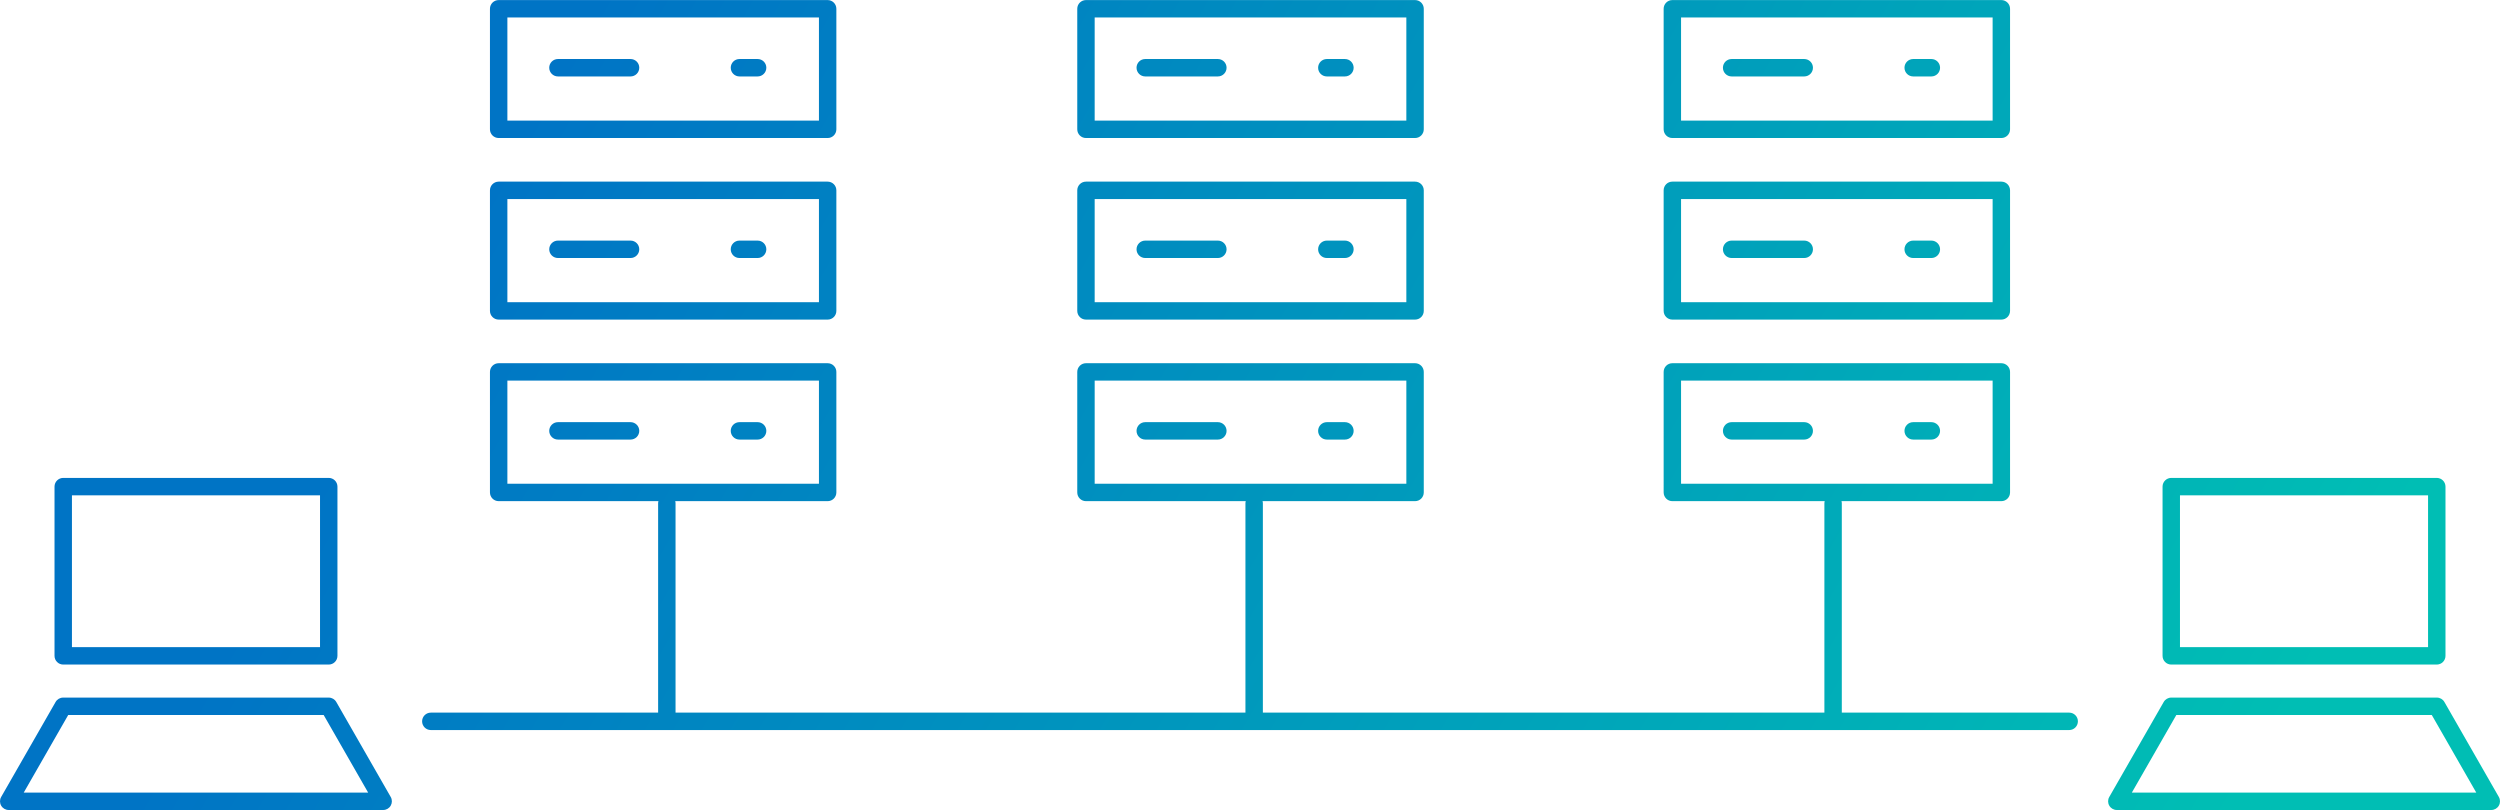 <svg xmlns="http://www.w3.org/2000/svg" xmlns:xlink="http://www.w3.org/1999/xlink" id="Vrstva_1" x="0px" y="0px" width="500px" height="162px" viewBox="0 0 500 162" xml:space="preserve"> <g> <linearGradient id="SVGID_1_" gradientUnits="userSpaceOnUse" x1="65.292" y1="2.652" x2="459.769" y2="230.404"> <stop offset="0.1" style="stop-color:#0074C5"></stop> <stop offset="0.9" style="stop-color:#00BEB4"></stop> </linearGradient> <path fill="url(#SVGID_1_)" d="M498.258,162h-74.893c-0.621,0-1.195-0.332-1.507-0.869c-0.313-0.538-0.313-1.2-0.005-1.739 l10.891-18.999c0.312-0.542,0.887-0.875,1.512-0.875h53.111c0.625,0,1.201,0.333,1.512,0.875l10.891,18.999 c0.309,0.539,0.308,1.201-0.005,1.739C499.453,161.668,498.88,162,498.258,162z M426.372,158.515h68.879l-8.893-15.514h-51.093 L426.372,158.515z M76.634,162H1.742c-0.622,0-1.196-0.332-1.507-0.869c-0.312-0.538-0.313-1.2-0.004-1.739l10.89-18.999 c0.311-0.542,0.887-0.875,1.511-0.875h53.112c0.625,0,1.201,0.333,1.511,0.875l10.89,18.999c0.309,0.539,0.307,1.201-0.004,1.739 C77.829,161.668,77.255,162,76.634,162z M4.749,158.515h68.878l-8.892-15.514H13.642L4.749,158.515z M413.837,146.01H86.164 c-0.962,0-1.742-0.78-1.742-1.743c0-0.962,0.78-1.741,1.742-1.741h45.46v-41.84c0-0.157,0.021-0.31,0.06-0.455H99.733 c-0.962,0-1.742-0.78-1.742-1.742V74.385c0-0.962,0.78-1.742,1.742-1.742h65.797c0.962,0,1.742,0.78,1.742,1.742v24.104 c0,0.962-0.78,1.742-1.742,1.742h-30.481c0.039,0.146,0.06,0.298,0.06,0.455v41.84h113.979v-41.84c0-0.157,0.021-0.31,0.06-0.455 h-31.954c-0.962,0-1.742-0.78-1.742-1.742V74.385c0-0.962,0.78-1.742,1.742-1.742h65.819c0.962,0,1.741,0.78,1.741,1.742v24.104 c0,0.962-0.779,1.742-1.741,1.742h-30.501c0.04,0.146,0.061,0.298,0.061,0.455v41.84h112.305v-41.84c0-0.157,0.021-0.31,0.06-0.455 H334.47c-0.962,0-1.741-0.78-1.741-1.742V74.385c0-0.962,0.779-1.742,1.741-1.742h65.798c0.962,0,1.743,0.78,1.743,1.742v24.104 c0,0.962-0.781,1.742-1.743,1.742h-31.966c0.039,0.146,0.059,0.298,0.059,0.455v41.84h45.477c0.962,0,1.742,0.779,1.742,1.741 C415.579,145.229,414.799,146.01,413.837,146.01z M336.211,96.747h62.314v-20.62h-62.314V96.747z M218.935,96.747h62.334v-20.62 h-62.334V96.747z M101.476,96.747h62.313v-20.62h-62.313V96.747z M487.354,132.912h-53.1c-0.962,0-1.743-0.78-1.743-1.742V97.324 c0-0.962,0.781-1.743,1.743-1.743h53.1c0.962,0,1.743,0.781,1.743,1.743v33.846C489.097,132.132,488.315,132.912,487.354,132.912z M435.995,129.427h49.616v-30.36h-49.616V129.427z M65.746,132.912H12.646c-0.962,0-1.742-0.78-1.742-1.742V97.324 c0-0.962,0.78-1.743,1.742-1.743h53.101c0.962,0,1.742,0.781,1.742,1.743v33.846C67.488,132.132,66.708,132.912,65.746,132.912z M14.388,129.427h49.616v-30.36H14.388V129.427z M386.273,87.915h-3.634c-0.962,0-1.742-0.779-1.742-1.741s0.78-1.743,1.742-1.743 h3.634c0.962,0,1.741,0.781,1.741,1.743S387.235,87.915,386.273,87.915z M360.848,87.915h-14.521c-0.962,0-1.742-0.779-1.742-1.741 s0.78-1.743,1.742-1.743h14.521c0.963,0,1.742,0.781,1.742,1.743S361.811,87.915,360.848,87.915z M268.988,87.915h-3.622 c-0.962,0-1.742-0.779-1.742-1.741s0.78-1.743,1.742-1.743h3.622c0.962,0,1.741,0.781,1.741,1.743S269.95,87.915,268.988,87.915z M243.572,87.915h-14.523c-0.962,0-1.742-0.779-1.742-1.741s0.78-1.743,1.742-1.743h14.523c0.962,0,1.742,0.781,1.742,1.743 S244.534,87.915,243.572,87.915z M151.524,87.915h-3.633c-0.962,0-1.742-0.779-1.742-1.741s0.78-1.743,1.742-1.743h3.633 c0.962,0,1.742,0.781,1.742,1.743S152.486,87.915,151.524,87.915z M126.111,87.915h-14.523c-0.962,0-1.742-0.779-1.742-1.741 s0.78-1.743,1.742-1.743h14.523c0.962,0,1.742,0.781,1.742,1.743S127.073,87.915,126.111,87.915z M400.268,63.919H334.47 c-0.962,0-1.741-0.78-1.741-1.742V38.069c0-0.962,0.779-1.742,1.741-1.742h65.798c0.962,0,1.743,0.78,1.743,1.742v24.107 C402.011,63.139,401.229,63.919,400.268,63.919z M336.211,60.435h62.314V39.812h-62.314V60.435z M283.013,63.919h-65.819 c-0.962,0-1.742-0.78-1.742-1.742V38.069c0-0.962,0.78-1.742,1.742-1.742h65.819c0.962,0,1.741,0.78,1.741,1.742v24.107 C284.754,63.139,283.975,63.919,283.013,63.919z M218.935,60.435h62.334V39.812h-62.334V60.435z M165.531,63.919H99.733 c-0.962,0-1.742-0.78-1.742-1.742V38.069c0-0.962,0.78-1.742,1.742-1.742h65.797c0.962,0,1.742,0.78,1.742,1.742v24.107 C167.273,63.139,166.493,63.919,165.531,63.919z M101.476,60.435h62.313V39.812h-62.313V60.435z M386.273,51.603h-3.634 c-0.962,0-1.742-0.78-1.742-1.742s0.78-1.742,1.742-1.742h3.634c0.962,0,1.741,0.78,1.741,1.742S387.235,51.603,386.273,51.603z M360.848,51.603h-14.521c-0.962,0-1.742-0.78-1.742-1.742s0.78-1.742,1.742-1.742h14.521c0.963,0,1.742,0.78,1.742,1.742 S361.811,51.603,360.848,51.603z M268.988,51.603h-3.622c-0.962,0-1.742-0.78-1.742-1.742s0.78-1.742,1.742-1.742h3.622 c0.962,0,1.741,0.78,1.741,1.742S269.95,51.603,268.988,51.603z M243.572,51.603h-14.523c-0.962,0-1.742-0.78-1.742-1.742 s0.78-1.742,1.742-1.742h14.523c0.962,0,1.742,0.78,1.742,1.742S244.534,51.603,243.572,51.603z M151.524,51.603h-3.633 c-0.962,0-1.742-0.78-1.742-1.742s0.78-1.742,1.742-1.742h3.633c0.962,0,1.742,0.78,1.742,1.742S152.486,51.603,151.524,51.603z M126.111,51.603h-14.523c-0.962,0-1.742-0.78-1.742-1.742s0.78-1.742,1.742-1.742h14.523c0.962,0,1.742,0.78,1.742,1.742 S127.073,51.603,126.111,51.603z M400.268,27.604H334.47c-0.962,0-1.741-0.779-1.741-1.741V1.756c0-0.962,0.779-1.742,1.741-1.742 h65.798c0.962,0,1.743,0.78,1.743,1.742v24.106C402.011,26.824,401.229,27.604,400.268,27.604z M336.211,24.12h62.314V3.498 h-62.314V24.12z M283.013,27.604h-65.819c-0.962,0-1.742-0.779-1.742-1.741V1.756c0-0.962,0.78-1.742,1.742-1.742h65.819 c0.962,0,1.741,0.78,1.741,1.742v24.106C284.754,26.824,283.975,27.604,283.013,27.604z M218.935,24.12h62.334V3.498h-62.334V24.12 z M165.531,27.604H99.733c-0.962,0-1.742-0.779-1.742-1.741V1.756c0-0.962,0.78-1.742,1.742-1.742h65.797 c0.962,0,1.742,0.78,1.742,1.742v24.106C167.273,26.824,166.493,27.604,165.531,27.604z M101.476,24.12h62.313V3.498h-62.313V24.12 z M386.273,15.288h-3.634c-0.962,0-1.742-0.78-1.742-1.742s0.78-1.742,1.742-1.742h3.634c0.962,0,1.741,0.78,1.741,1.742 S387.235,15.288,386.273,15.288z M360.848,15.288h-14.521c-0.962,0-1.742-0.78-1.742-1.742s0.78-1.742,1.742-1.742h14.521 c0.963,0,1.742,0.78,1.742,1.742S361.811,15.288,360.848,15.288z M268.988,15.288h-3.622c-0.962,0-1.742-0.78-1.742-1.742 s0.78-1.742,1.742-1.742h3.622c0.962,0,1.741,0.78,1.741,1.742S269.95,15.288,268.988,15.288z M243.572,15.288h-14.523 c-0.962,0-1.742-0.78-1.742-1.742s0.78-1.742,1.742-1.742h14.523c0.962,0,1.742,0.78,1.742,1.742S244.534,15.288,243.572,15.288z M151.524,15.288h-3.633c-0.962,0-1.742-0.78-1.742-1.742s0.78-1.742,1.742-1.742h3.633c0.962,0,1.742,0.78,1.742,1.742 S152.486,15.288,151.524,15.288z M126.111,15.288h-14.523c-0.962,0-1.742-0.78-1.742-1.742s0.78-1.742,1.742-1.742h14.523 c0.962,0,1.742,0.78,1.742,1.742S127.073,15.288,126.111,15.288z"></path> </g> </svg>